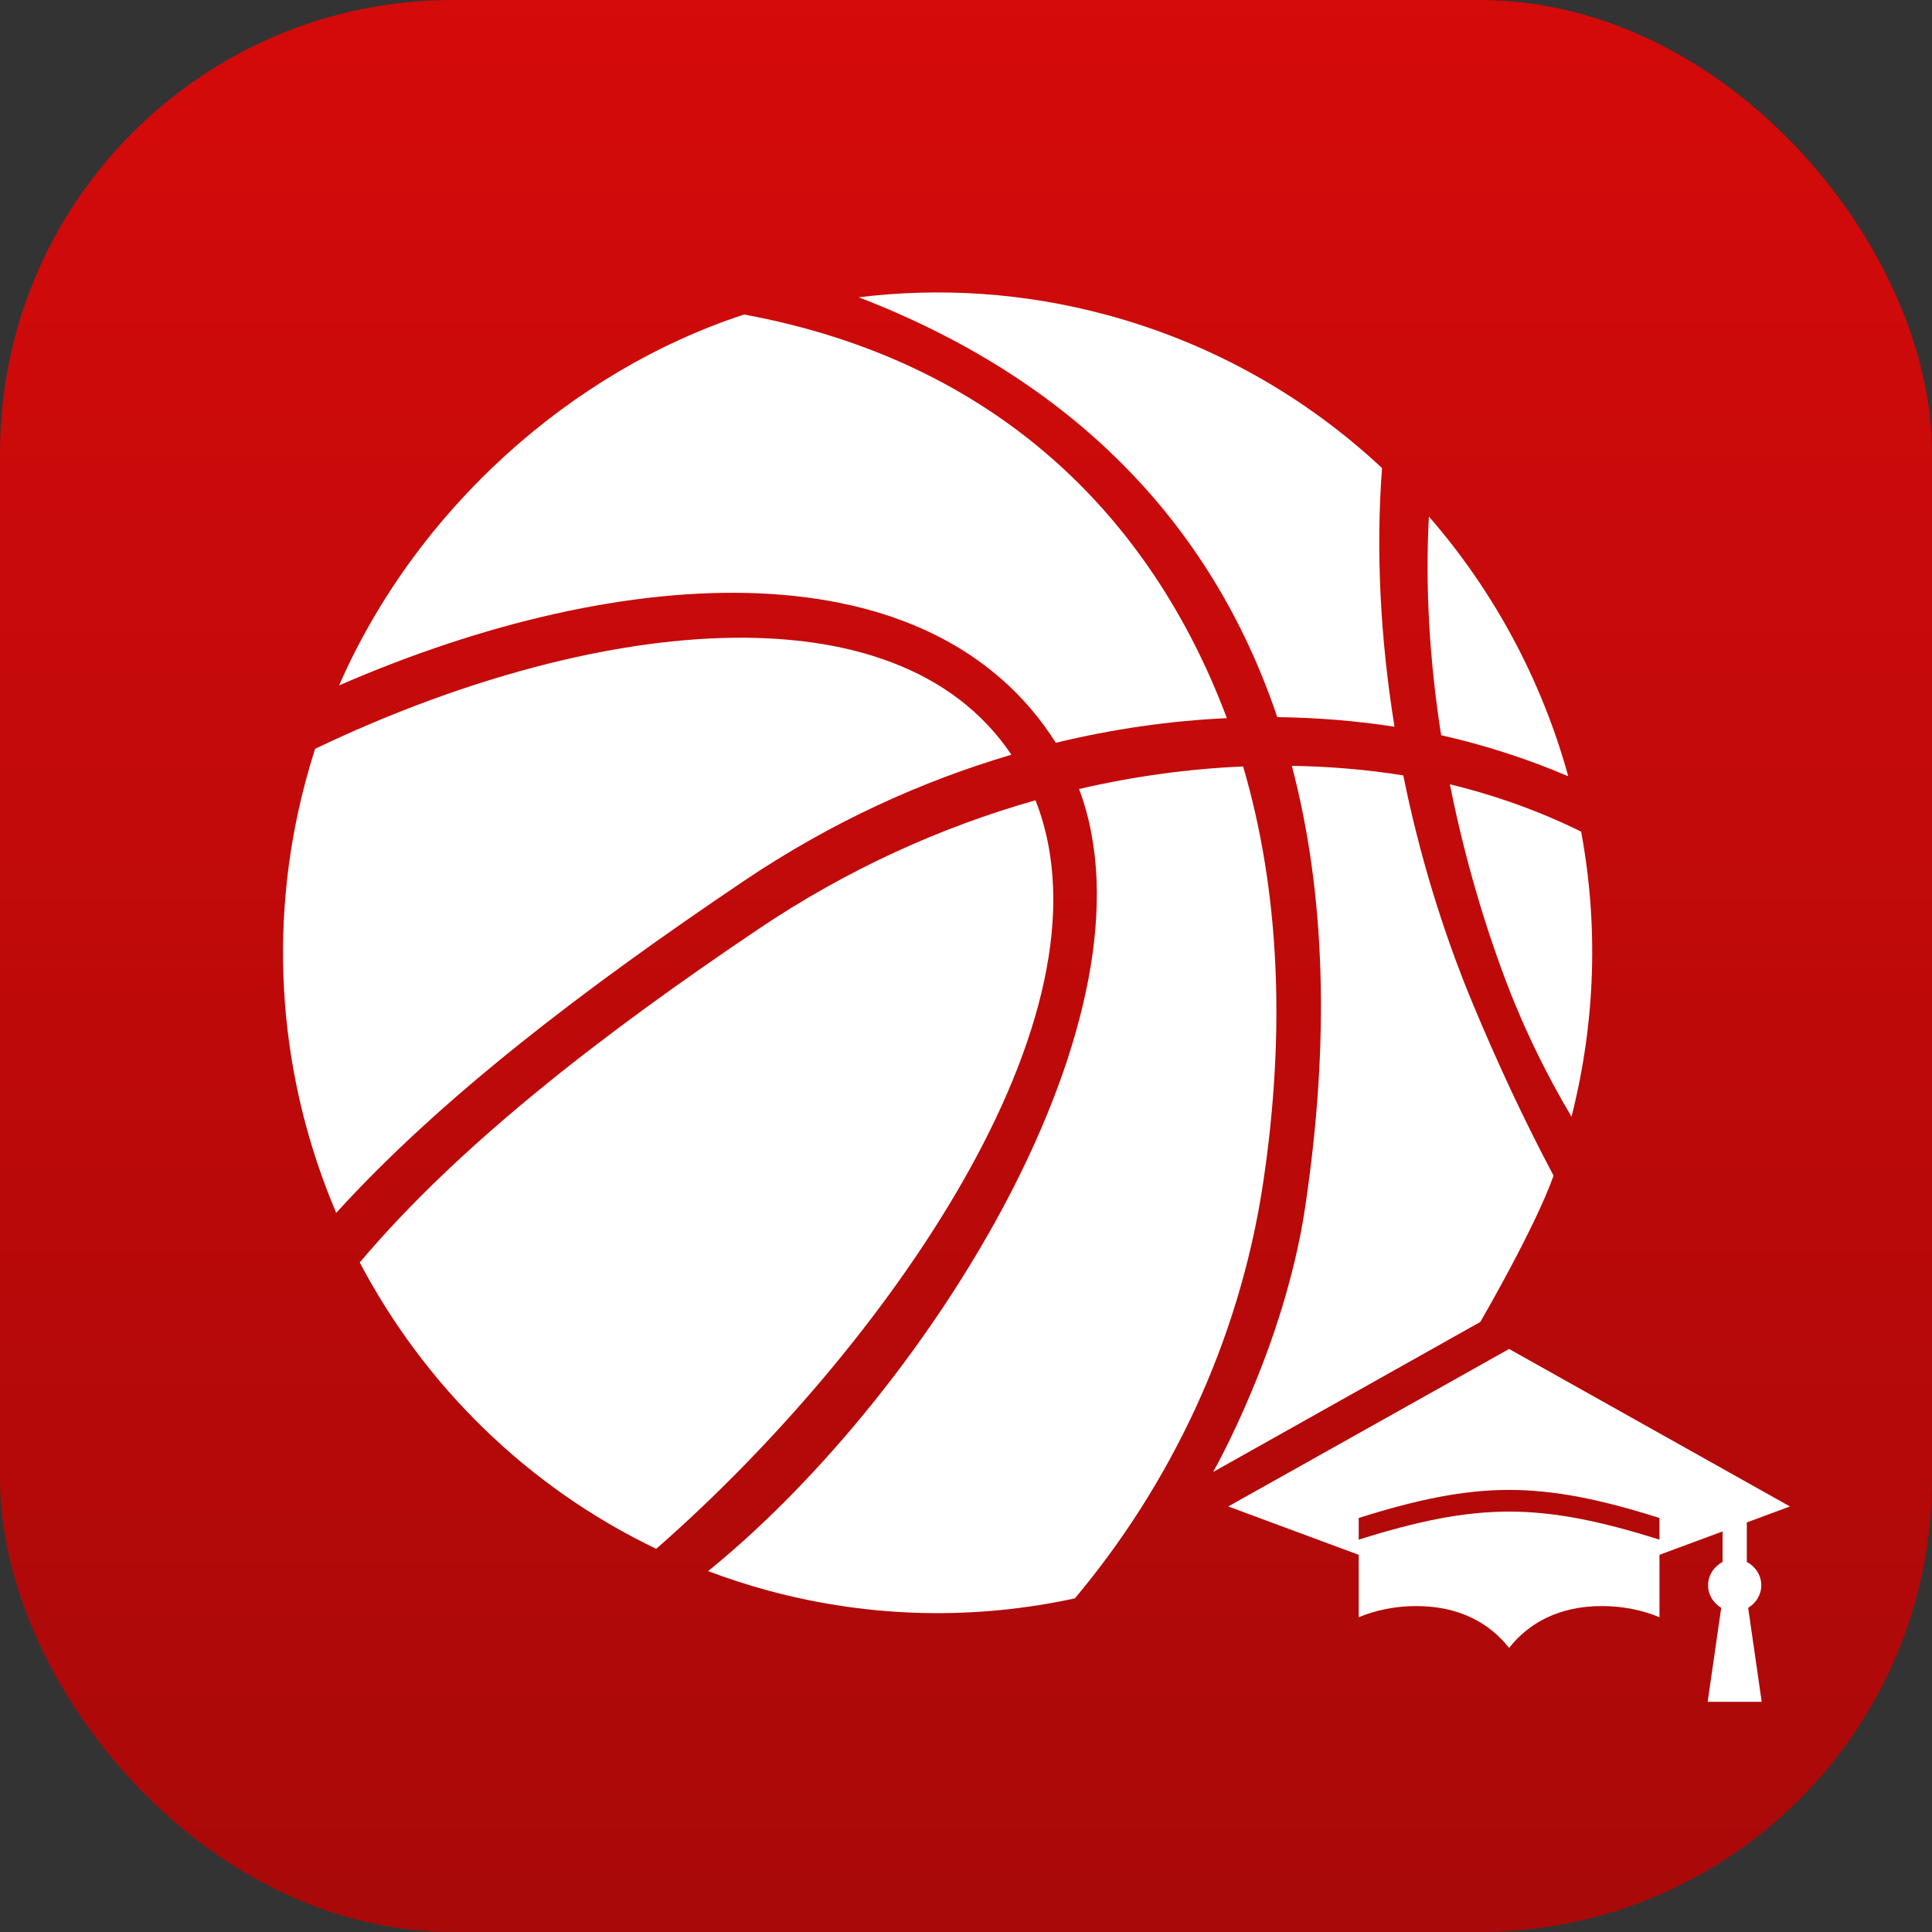 <?xml version="1.0" encoding="UTF-8"?>
<svg width="1024px" height="1024px" viewBox="0 0 1024 1024" version="1.1" xmlns="http://www.w3.org/2000/svg">
    <rect x="0" y="0" width="1024" height="1024" fill="#333333" stroke="none"/>
    <!-- Generator: Sketch 51.2 (57519) - http://www.bohemiancoding.com/sketch -->
    <title>college basketball</title>
    <desc>Created with Sketch.</desc>
    <defs>
        <linearGradient x1="50%" y1="0%" x2="50%" y2="100%" id="linearGradient-1">
            <stop stop-color="#D50A0A" offset="0%"></stop>
            <stop stop-color="#A90909" offset="100%"></stop>
        </linearGradient>
    </defs>
    <g id="Page-1" stroke="none" stroke-width="1" fill="none" fill-rule="evenodd">
        <g id="college-basketball">
            <rect id="gradient" fill="url(#linearGradient-1)" x="0" y="0" width="1024" height="1024" rx="240"></rect>
            <g id="Group-7" transform="translate(150, 155)" fill="#FFFFFF" fill-rule="nonzero">
                <path d="M526.968,225.092 C548.128,225.342 568.912,227.056 589.116,230.184 C581.513,183.165 579.21,136.454 582.503,93.086 C542.466,55.661 493.119,27.19 436.732,11.945 C392.492,-0.015 347.978,-2.693 305.139,2.568 C416.392,45.438 491.646,120.276 526.968,225.092 Z M421.933,263.194 C466.615,382.162 344.085,580.121 227.364,676.061 C226.673,676.63 225.965,677.138 225.271,677.7 C235.643,681.607 246.272,685.089 257.185,688.042 C312.187,702.912 367.617,703.476 419.703,692.164 C469.489,632.883 506.653,557.109 519.44,472.246 C531.631,391.337 528.053,316.34 508.873,251.246 C480.353,252.456 451.185,256.408 421.933,263.194 Z M541.644,485.561 C530.51,559.453 492.969,625.188 492.969,625.188 L634.578,545.676 C634.578,545.676 663.532,496.03 673.42,468.115 C658.014,439.128 643.595,408.224 630.424,376.538 C614.372,337.921 602.088,297.063 593.77,256 C574.667,252.904 554.894,251.232 534.708,250.909 C552.417,318.104 555.071,396.446 541.644,485.561 Z M681.208,256.443 C667.149,205.519 641.849,158.397 607.349,118.779 C605.341,155.579 607.606,194.861 613.834,234.667 C637.173,239.965 659.775,247.278 681.208,256.443 Z M618.472,260.698 C625.136,294.239 634.496,327.841 646.439,360.334 C656.71,388.281 669.148,413.691 682.929,436.878 C695.906,385.829 697.076,334.469 688.034,285.791 C666.318,275.04 642.887,266.628 618.472,260.698 Z M398.833,269.166 C348.69,283.367 298.779,305.903 252.049,337.374 C170.9,392.022 94.046,450.866 40.673,514.133 C74.888,579.073 129.19,633.018 197.773,665.893 C198.297,665.439 198.831,665.032 199.354,664.571 C316.821,561.102 444.33,384.568 398.833,269.166 Z M386.056,245.021 C324.48,153.249 161.283,172.888 17.016,241.875 C15.165,247.64 13.446,253.48 11.874,259.4 C-9.09,338.341 -1.464,418.169 28.206,487.853 C83.547,426.931 159.629,368.93 244.484,311.786 C289.964,281.159 337.874,259.23 386.056,245.021 Z M29.724,208.278 C182.843,141.666 343.775,134.66 409.609,238.691 C440.04,231.326 470.424,227.008 500.257,225.63 C459.925,118.033 377.305,36.224 244.375,11.701 C152.464,41.792 70.376,115.339 29.724,208.278 Z" id="Shape"></path>
                <path d="M649.886,560 L649.821,560 L501,643.453 L523.864,651.93 L523.864,672.871 C519.364,675.235 516.193,679.812 516.193,685.27 C516.193,690.406 519.064,694.704 523.146,697.175 L515.968,746.987 L544.607,746.987 L537.429,697.175 C541.511,694.704 544.382,690.406 544.382,685.27 C544.382,679.823 541.211,675.235 536.711,672.871 L536.711,656.69 L570.15,669.089 L570.15,702.171 C579.129,698.421 589.521,696.24 600.643,696.24 C623.293,696.24 639.407,705.169 649.821,718.395 L649.886,718.395 C660.3,705.18 676.425,696.24 699.064,696.24 C710.186,696.24 720.579,698.421 729.557,702.171 L729.557,669.089 L798.707,643.453 L649.886,560 Z M649.886,646.171 L649.821,646.171 C625.639,646.225 601.425,651.178 570.15,661.052 L570.15,649.555 C601.436,639.681 625.65,634.728 649.821,634.674 L649.886,634.674 C674.068,634.728 698.282,639.681 729.557,649.555 L729.557,661.052 C698.282,651.178 674.068,646.225 649.886,646.171 Z" id="Shape" transform="translate(649.854, 653.493) scale(-1, 1) translate(-649.854, -653.493) "></path>
            </g>
        </g>
    </g>
</svg>